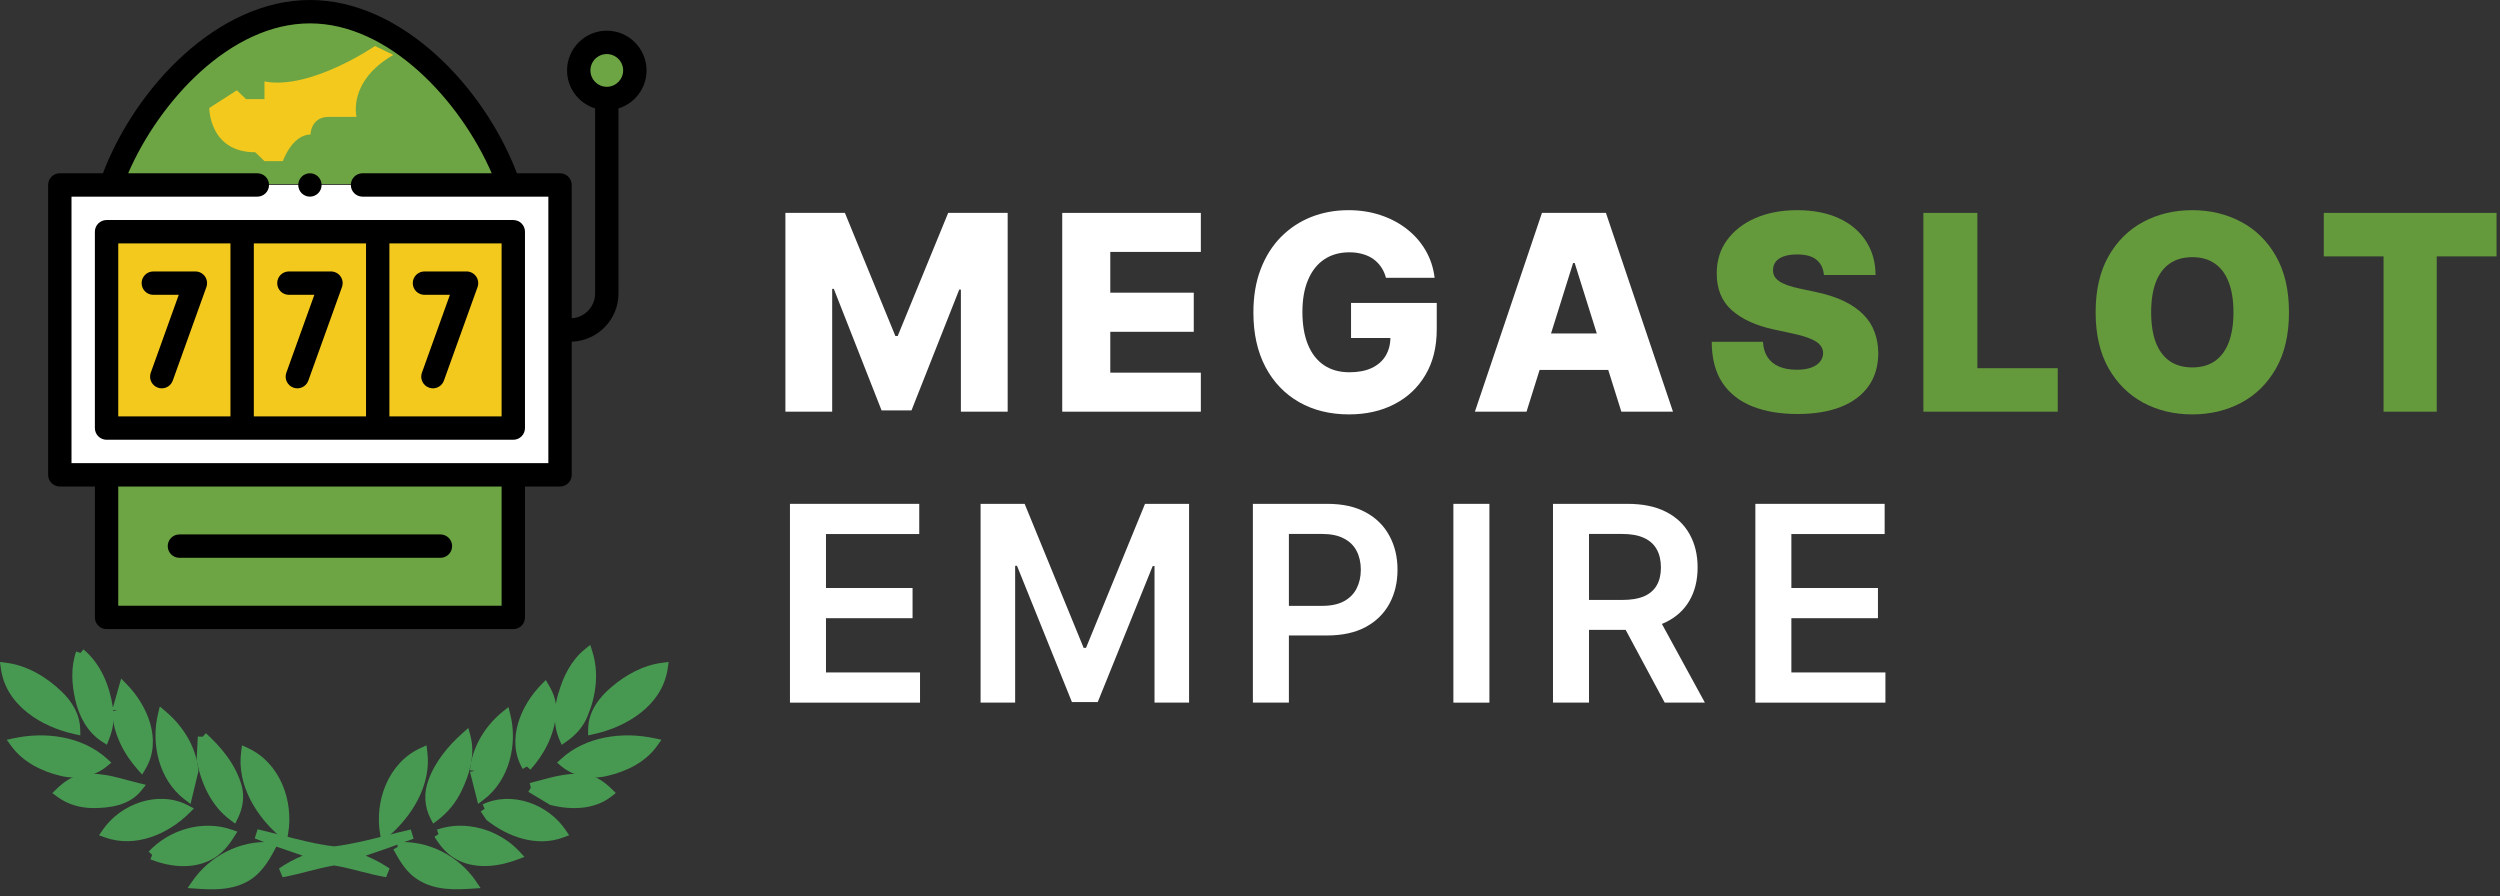 <svg width="226" height="81" viewBox="0 0 226 81" fill="none" xmlns="http://www.w3.org/2000/svg">
<rect x="0" y="0" width="226" height="81" fill="#333333" stroke="none"/>
<path d="M158.685 63.518V45.548H170.372V48.277H161.94V53.156H169.767V55.885H161.94V60.789H170.442V63.518H158.685Z" fill="white"/>
<path d="M140.39 63.518V45.548H147.129C148.51 45.548 149.668 45.788 150.604 46.268C151.546 46.748 152.256 47.42 152.736 48.286C153.222 49.146 153.464 50.149 153.464 51.296C153.464 52.448 153.219 53.448 152.727 54.296C152.242 55.139 151.525 55.791 150.578 56.253C149.63 56.709 148.466 56.938 147.085 56.938H142.286V54.235H146.647C147.454 54.235 148.115 54.124 148.63 53.902C149.144 53.673 149.525 53.343 149.77 52.91C150.022 52.471 150.148 51.933 150.148 51.296C150.148 50.658 150.022 50.114 149.77 49.663C149.519 49.207 149.136 48.862 148.621 48.628C148.106 48.388 147.442 48.268 146.629 48.268H143.646V63.518H140.39ZM149.674 55.376L154.122 63.518H150.49L146.12 55.376H149.674Z" fill="white"/>
<path d="M134.642 45.548V63.518H131.386V45.548H134.642Z" fill="white"/>
<path d="M113.261 63.518V45.548H120C121.38 45.548 122.538 45.806 123.474 46.321C124.416 46.835 125.127 47.543 125.607 48.444C126.092 49.339 126.335 50.357 126.335 51.497C126.335 52.65 126.092 53.673 125.607 54.568C125.121 55.463 124.404 56.168 123.457 56.683C122.509 57.192 121.342 57.447 119.956 57.447H115.49V54.77H119.517C120.324 54.77 120.985 54.63 121.5 54.349C122.015 54.068 122.395 53.682 122.641 53.191C122.892 52.7 123.018 52.135 123.018 51.497C123.018 50.86 122.892 50.298 122.641 49.813C122.395 49.327 122.012 48.95 121.491 48.681C120.977 48.406 120.313 48.268 119.5 48.268H116.516V63.518H113.261Z" fill="white"/>
<path d="M88.645 45.548H92.628L97.963 58.57H98.174L103.509 45.548H107.492V63.518H104.369V51.173H104.202L99.236 63.466H96.902L91.935 51.146H91.769V63.518H88.645V45.548Z" fill="white"/>
<path d="M71.412 63.518V45.548H83.1V48.277H74.668V53.156H82.495V55.885H74.668V60.789H83.17V63.518H71.412Z" fill="white"/>
<path d="M210.069 23.177V19.246H225.687V23.177H220.282V37.216H215.474V23.177H210.069Z" fill="#649A3C"/>
<path d="M206.924 28.231C206.924 30.231 206.535 31.919 205.757 33.294C204.979 34.662 203.929 35.701 202.607 36.408C201.285 37.11 199.81 37.461 198.184 37.461C196.546 37.461 195.066 37.108 193.744 36.4C192.428 35.686 191.381 34.645 190.603 33.276C189.831 31.901 189.445 30.22 189.445 28.231C189.445 26.23 189.831 24.545 190.603 23.177C191.381 21.802 192.428 20.764 193.744 20.062C195.066 19.354 196.546 19 198.184 19C199.81 19 201.285 19.354 202.607 20.062C203.929 20.764 204.979 21.802 205.757 23.177C206.535 24.545 206.924 26.23 206.924 28.231ZM201.905 28.231C201.905 27.154 201.761 26.248 201.475 25.511C201.194 24.768 200.776 24.206 200.22 23.826C199.67 23.44 198.992 23.247 198.184 23.247C197.377 23.247 196.696 23.44 196.14 23.826C195.59 24.206 195.172 24.768 194.885 25.511C194.604 26.248 194.464 27.154 194.464 28.231C194.464 29.307 194.604 30.217 194.885 30.959C195.172 31.697 195.59 32.258 196.14 32.644C196.696 33.024 197.377 33.215 198.184 33.215C198.992 33.215 199.67 33.024 200.22 32.644C200.776 32.258 201.194 31.697 201.475 30.959C201.761 30.217 201.905 29.307 201.905 28.231Z" fill="#649A3C"/>
<path d="M173.875 37.216V19.246H178.754V33.285H186.019V37.216H173.875Z" fill="#649A3C"/>
<path d="M164.882 24.861C164.835 24.276 164.616 23.82 164.224 23.492C163.838 23.165 163.25 23.001 162.46 23.001C161.957 23.001 161.545 23.063 161.223 23.185C160.907 23.302 160.673 23.463 160.521 23.668C160.369 23.873 160.29 24.107 160.284 24.37C160.273 24.586 160.311 24.782 160.398 24.958C160.492 25.128 160.638 25.282 160.837 25.423C161.036 25.557 161.29 25.68 161.6 25.791C161.91 25.902 162.279 26.002 162.706 26.09L164.18 26.406C165.174 26.616 166.026 26.894 166.733 27.239C167.441 27.584 168.02 27.991 168.471 28.459C168.921 28.921 169.252 29.442 169.462 30.021C169.679 30.6 169.79 31.232 169.796 31.916C169.79 33.098 169.494 34.098 168.909 34.917C168.324 35.736 167.488 36.359 166.4 36.786C165.318 37.213 164.016 37.426 162.495 37.426C160.934 37.426 159.571 37.195 158.406 36.733C157.248 36.271 156.347 35.56 155.704 34.601C155.066 33.636 154.745 32.401 154.739 30.898H159.372C159.401 31.448 159.538 31.91 159.784 32.285C160.03 32.659 160.375 32.943 160.819 33.136C161.27 33.329 161.805 33.425 162.425 33.425C162.946 33.425 163.382 33.361 163.733 33.232C164.084 33.103 164.35 32.925 164.531 32.697C164.712 32.469 164.806 32.208 164.812 31.916C164.806 31.641 164.715 31.401 164.54 31.196C164.37 30.986 164.089 30.799 163.697 30.635C163.306 30.465 162.776 30.307 162.109 30.161L160.319 29.775C158.728 29.43 157.473 28.854 156.555 28.046C155.643 27.233 155.189 26.125 155.195 24.721C155.189 23.58 155.493 22.583 156.108 21.729C156.728 20.869 157.585 20.199 158.678 19.72C159.778 19.24 161.039 19 162.46 19C163.911 19 165.166 19.243 166.224 19.728C167.283 20.214 168.099 20.898 168.673 21.782C169.252 22.659 169.544 23.686 169.55 24.861H164.882Z" fill="#649A3C"/>
<path d="M137.998 37.216H133.33L139.393 19.246H145.175L151.238 37.216H146.57L142.35 23.773H142.209L137.998 37.216ZM137.375 30.143H147.132V33.443H137.375V30.143Z" fill="white"/>
<path d="M125.293 25.116C125.193 24.747 125.047 24.423 124.854 24.142C124.661 23.855 124.424 23.612 124.143 23.413C123.863 23.215 123.541 23.066 123.178 22.966C122.816 22.861 122.418 22.808 121.985 22.808C121.113 22.808 120.359 23.019 119.721 23.44C119.089 23.861 118.601 24.475 118.256 25.282C117.911 26.084 117.738 27.058 117.738 28.204C117.738 29.357 117.905 30.34 118.238 31.153C118.572 31.966 119.054 32.586 119.686 33.013C120.318 33.44 121.084 33.653 121.985 33.653C122.78 33.653 123.453 33.525 124.003 33.267C124.559 33.004 124.98 32.633 125.267 32.153C125.553 31.673 125.696 31.109 125.696 30.459L126.504 30.556H122.134V27.388H129.882V29.766C129.882 31.375 129.54 32.752 128.855 33.899C128.177 35.045 127.241 35.926 126.047 36.54C124.86 37.154 123.494 37.461 121.95 37.461C120.236 37.461 118.73 37.09 117.431 36.347C116.132 35.604 115.12 34.545 114.395 33.171C113.67 31.79 113.307 30.152 113.307 28.257C113.307 26.783 113.526 25.476 113.965 24.335C114.404 23.188 115.015 22.217 115.799 21.422C116.589 20.626 117.501 20.024 118.537 19.614C119.578 19.205 120.698 19 121.897 19C122.938 19 123.907 19.149 124.801 19.448C125.702 19.746 126.498 20.167 127.188 20.711C127.884 21.255 128.449 21.901 128.882 22.65C129.314 23.399 129.584 24.221 129.689 25.116H125.293Z" fill="white"/>
<path d="M96.026 37.216V19.246H108.556V22.773H100.37V26.458H107.916V29.994H100.37V33.688H108.556V37.216H96.026Z" fill="white"/>
<path d="M71 19.246H76.379L80.941 30.372H81.152L85.715 19.246H91.093V37.216H86.864V26.177H86.715L82.398 37.102H79.695L75.378 26.116H75.229V37.216H71V19.246Z" fill="white"/>
<g clip-path="url(#clip0_604_839)">
<path d="M54.854 8.902C56.255 8.902 57.39 7.767 57.39 6.366C57.39 4.966 56.255 3.831 54.854 3.831C53.454 3.831 52.319 4.966 52.319 6.366C52.319 7.767 53.454 8.902 54.854 8.902Z" fill="#6DA544"/>
<path d="M45.963 16.645C43.422 7.37 36.309 0.693 27.931 0.693C19.553 0.693 12.44 7.37 9.899 16.645H45.963Z" fill="#6DA544"/>
<path d="M9.633 42.923H46.402V55.813H9.633V42.923Z" fill="#6DA544"/>
<path d="M5.407 16.721H50.628V42.923H5.407V16.721Z" fill="white"/>
<path d="M9.633 20.947H21.89V38.697H9.633V20.947Z" fill="#F3C91E"/>
<path d="M21.89 20.947H34.146V38.697H21.89V20.947Z" fill="#F3C91E"/>
<path d="M34.146 20.947H46.402V38.697H34.146V20.947Z" fill="#F3C91E"/>
<path d="M17.663 24.539H13.86C13.276 24.539 12.803 25.012 12.803 25.596C12.803 26.179 13.276 26.652 13.86 26.652H16.16L13.63 33.691C13.432 34.24 13.717 34.845 14.266 35.042C14.384 35.085 14.505 35.105 14.624 35.105C15.057 35.105 15.463 34.837 15.618 34.406L18.657 25.953C18.774 25.629 18.725 25.269 18.527 24.988C18.33 24.706 18.007 24.539 17.663 24.539Z" fill="black"/>
<path d="M29.919 24.539H26.116C25.532 24.539 25.059 25.012 25.059 25.596C25.059 26.179 25.532 26.652 26.116 26.652H28.417L25.886 33.691C25.688 34.24 25.973 34.845 26.522 35.042C26.641 35.085 26.761 35.105 26.88 35.105C27.313 35.105 27.719 34.837 27.874 34.406L30.913 25.953C31.03 25.629 30.981 25.269 30.784 24.988C30.586 24.706 30.263 24.539 29.919 24.539Z" fill="black"/>
<path d="M38.372 26.652H40.673L38.142 33.691C37.944 34.24 38.23 34.845 38.779 35.042C38.897 35.085 39.017 35.105 39.136 35.105C39.569 35.105 39.975 34.837 40.13 34.406L43.17 25.953C43.286 25.629 43.238 25.269 43.04 24.988C42.842 24.707 42.519 24.539 42.175 24.539H38.372C37.788 24.539 37.315 25.012 37.315 25.596C37.315 26.179 37.788 26.652 38.372 26.652Z" fill="black"/>
<path d="M46.402 19.891H9.633C9.05 19.891 8.577 20.364 8.577 20.947V38.697C8.577 39.281 9.05 39.754 9.633 39.754H46.402C46.985 39.754 47.458 39.281 47.458 38.697V20.947C47.458 20.364 46.985 19.891 46.402 19.891ZM10.69 22.004H20.833V37.641H10.69V22.004ZM22.946 22.004H33.089V37.641H22.946V22.004ZM45.345 37.641H35.202V22.004H45.345V37.641Z" fill="black"/>
<path d="M58.447 6.366C58.447 4.386 56.835 2.774 54.854 2.774C52.873 2.774 51.262 4.386 51.262 6.366C51.262 7.98 52.331 9.348 53.798 9.8V26.527C53.798 27.722 52.862 28.7 51.684 28.772V16.721C51.684 16.137 51.212 15.664 50.628 15.664H46.731C43.785 7.923 36.359 0 28.018 0C19.676 0 12.25 7.923 9.304 15.664H5.407C4.824 15.664 4.351 16.137 4.351 16.721V42.923C4.351 43.507 4.824 43.98 5.407 43.98H8.577V55.813C8.577 56.397 9.05 56.87 9.633 56.87H46.402C46.985 56.87 47.458 56.397 47.458 55.813V43.98H50.628C51.212 43.98 51.684 43.507 51.684 42.923V30.889C54.027 30.815 55.911 28.887 55.911 26.527V9.8C57.377 9.348 58.447 7.98 58.447 6.366ZM45.345 54.757H10.69V43.98H45.345V54.757ZM49.571 41.867H6.464V17.777H23.263C23.846 17.777 24.32 17.304 24.32 16.721C24.32 16.137 23.846 15.664 23.263 15.664H11.585C14.402 9.161 20.83 2.113 28.018 2.113C35.206 2.113 41.633 9.161 44.451 15.664H32.772C32.189 15.664 31.715 16.137 31.715 16.721C31.715 17.304 32.189 17.777 32.772 17.777H49.571V41.867ZM54.854 7.846C54.039 7.846 53.375 7.182 53.375 6.366C53.375 5.551 54.039 4.887 54.854 4.887C55.67 4.887 56.333 5.551 56.333 6.366C56.333 7.182 55.67 7.846 54.854 7.846Z" fill="black"/>
<path d="M16.219 50.425H39.816C40.399 50.425 40.872 49.952 40.872 49.369C40.872 48.785 40.399 48.312 39.816 48.312H16.219C15.636 48.312 15.163 48.785 15.163 49.369C15.163 49.952 15.636 50.425 16.219 50.425Z" fill="black"/>
<path d="M28.018 17.777C28.296 17.777 28.568 17.664 28.765 17.468C28.961 17.271 29.074 16.998 29.074 16.721C29.074 16.443 28.961 16.17 28.765 15.974C28.568 15.777 28.296 15.664 28.018 15.664C27.74 15.664 27.467 15.777 27.271 15.974C27.074 16.17 26.961 16.443 26.961 16.721C26.961 16.998 27.074 17.271 27.271 17.468C27.467 17.664 27.74 17.777 28.018 17.777Z" fill="black"/>
<path d="M18.915 9.763C18.915 9.763 18.915 13.764 23.076 13.764L23.908 14.564H25.573C25.573 14.564 26.405 12.164 28.07 12.164C28.07 12.164 28.07 10.563 29.734 10.563C31.399 10.563 32.231 10.563 32.231 10.563C32.231 10.563 31.399 7.362 35.56 4.961L33.895 4.161C33.895 4.161 28.07 8.162 23.908 7.362V8.963H22.244L21.412 8.162L18.915 9.763Z" fill="#F3C91E"/>
</g>
<path d="M7.267 59.039C8.754 60.274 9.503 62.185 9.782 64.06C9.933 64.934 9.782 65.836 9.45 66.674C8.224 65.881 7.529 64.52 7.223 63.14C6.92 61.788 6.833 60.373 7.295 59.039" fill="#479951"/>
<path fill-rule="evenodd" clip-rule="evenodd" d="M7.273 59.03L6.884 58.896C6.386 60.336 6.486 61.842 6.798 63.234C7.119 64.679 7.858 66.162 9.214 67.039L9.659 67.327L9.855 66.834C10.207 65.943 10.378 64.961 10.211 63.99C9.923 62.059 9.144 60.032 7.545 58.703L7.273 59.03ZM7.518 59.878C7.316 60.903 7.409 61.978 7.647 63.045L7.648 63.045C7.897 64.166 8.406 65.233 9.232 65.963C9.403 65.351 9.456 64.73 9.353 64.133L9.351 64.123L9.351 64.123C9.118 62.555 8.551 61.006 7.518 59.878Z" fill="#479951"/>
<path d="M50.908 62.78C51.298 61.373 51.99 59.967 53.136 59.039C53.705 60.833 53.453 62.807 52.732 64.52C52.4 65.421 51.731 66.142 50.965 66.674C50.424 65.421 50.532 64.042 50.893 62.78" fill="#479951"/>
<path fill-rule="evenodd" clip-rule="evenodd" d="M53.357 58.298L53.55 58.906C54.158 60.819 53.884 62.898 53.136 64.679C52.764 65.683 52.027 66.467 51.213 67.031L50.776 67.334L50.565 66.846C49.969 65.465 50.099 63.972 50.474 62.66L51.311 62.899C51.019 63.92 50.912 64.98 51.176 65.96C51.685 65.52 52.096 64.986 52.323 64.369L52.327 64.36L52.331 64.35C52.928 62.931 53.181 61.344 52.896 59.861C52.141 60.684 51.639 61.773 51.328 62.895L50.489 62.663C50.891 61.211 51.619 59.708 52.862 58.7L53.357 58.298Z" fill="#479951"/>
<path d="M0.506 60.346C2.327 60.58 3.967 61.581 5.274 62.834C6.14 63.654 6.789 64.727 6.816 65.935C3.967 65.313 0.92 63.474 0.506 60.346Z" fill="#479951"/>
<path fill-rule="evenodd" clip-rule="evenodd" d="M0 59.842L0.561 59.914C2.503 60.164 4.225 61.225 5.574 62.519C6.491 63.388 7.22 64.563 7.251 65.925L7.264 66.478L6.723 66.36C3.815 65.725 0.526 63.81 0.074 60.403L0 59.842ZM1.055 60.886C1.667 63.193 3.931 64.7 6.312 65.362C6.136 64.534 5.636 63.776 4.975 63.149L4.973 63.148L4.973 63.148C3.86 62.081 2.519 61.225 1.055 60.886Z" fill="#479951"/>
<path d="M55.552 62.446C56.778 61.401 58.265 60.553 59.933 60.346C59.493 63.474 56.444 65.313 53.604 65.935C53.604 64.52 54.506 63.321 55.552 62.446Z" fill="#479951"/>
<path fill-rule="evenodd" clip-rule="evenodd" d="M60.443 59.844L60.364 60.406C59.885 63.81 56.597 65.725 53.697 66.36L53.169 66.476V65.935C53.169 64.33 54.187 63.021 55.271 62.114C56.536 61.035 58.1 60.135 59.879 59.914L60.443 59.844ZM59.379 60.884C58.063 61.184 56.864 61.898 55.834 62.777L55.831 62.78L55.831 62.78C54.983 63.488 54.293 64.372 54.096 65.365C56.473 64.704 58.748 63.197 59.379 60.884Z" fill="#479951"/>
<path d="M10.575 64.267L11.166 62.185C12.934 64.006 14.187 66.936 12.781 69.288C11.545 67.9 10.653 66.16 10.572 64.267" fill="#479951"/>
<path fill-rule="evenodd" clip-rule="evenodd" d="M10.954 61.34L11.479 61.881C12.403 62.834 13.2 64.083 13.582 65.417C13.965 66.757 13.933 68.207 13.154 69.511L12.85 70.02L12.456 69.577C11.173 68.136 10.224 66.305 10.137 64.285L10.575 64.267L10.156 64.148L10.954 61.34ZM11.01 64.328C11.095 65.849 11.741 67.28 12.686 68.496C13.038 67.595 13.02 66.618 12.745 65.656C12.48 64.73 11.98 63.833 11.367 63.069L11.01 64.328Z" fill="#479951"/>
<path d="M47.627 69.288C46.221 66.936 47.475 63.988 49.25 62.185C49.682 62.915 49.935 63.699 49.834 64.519C49.682 66.314 48.806 67.981 47.625 69.288" fill="#479951"/>
<path fill-rule="evenodd" clip-rule="evenodd" d="M49.336 61.476L49.624 61.962C50.086 62.741 50.381 63.62 50.267 64.564C50.104 66.471 49.175 68.222 47.948 69.58L47.626 69.289L47.254 69.511C46.474 68.207 46.443 66.751 46.828 65.41C47.21 64.073 48.01 62.824 48.94 61.879L49.336 61.476ZM47.722 68.498C48.636 67.334 49.277 65.945 49.401 64.482L49.401 64.474L49.402 64.466C49.465 63.953 49.367 63.444 49.15 62.94C48.488 63.724 47.945 64.669 47.664 65.649C47.388 66.615 47.37 67.596 47.722 68.498Z" fill="#479951"/>
<path d="M14.704 64.655C16.192 65.908 17.318 67.702 17.499 69.676L16.958 71.93C14.786 70.271 14.091 67.215 14.704 64.655Z" fill="#479951"/>
<path fill-rule="evenodd" clip-rule="evenodd" d="M14.445 63.867L14.984 64.321C16.539 65.631 17.739 67.523 17.932 69.636L17.938 69.707L17.225 72.681L16.694 72.275C14.351 70.486 13.639 67.235 14.281 64.553L14.445 63.867ZM14.988 65.509C14.724 67.529 15.284 69.71 16.703 71.129L17.059 69.645C16.897 68.088 16.101 66.636 14.988 65.509Z" fill="#479951"/>
<path d="M42.913 69.675C43.093 67.728 44.193 65.907 45.707 64.681C46.349 67.232 45.635 70.288 43.48 71.929L42.91 69.675" fill="#479951"/>
<path fill-rule="evenodd" clip-rule="evenodd" d="M45.963 63.915L46.129 64.575C46.803 67.254 46.068 70.506 43.744 72.276L43.22 72.674L42.489 69.782L42.911 69.675L42.479 69.635C42.672 67.555 43.842 65.632 45.434 64.343L45.963 63.915ZM43.352 69.649L43.728 71.136C45.145 69.724 45.714 67.534 45.428 65.515C44.3 66.628 43.514 68.102 43.352 69.649Z" fill="#479951"/>
<path d="M1.353 67.161C4.094 66.574 7.267 66.98 9.403 68.928C8.349 69.802 6.915 70.037 5.608 69.721C3.994 69.342 2.353 68.549 1.353 67.161Z" fill="#479951"/>
<path fill-rule="evenodd" clip-rule="evenodd" d="M2.17 67.457C3.092 68.4 4.388 68.988 5.708 69.298L5.71 69.298C6.729 69.544 7.815 69.42 8.691 68.899C6.897 67.523 4.45 67.13 2.17 67.457ZM1.262 66.736C4.09 66.13 7.424 66.535 9.696 68.606L10.066 68.943L9.681 69.263C8.505 70.238 6.925 70.486 5.507 70.144C3.839 69.753 2.085 68.921 1 67.415L0.611 66.875L1.262 66.736Z" fill="#479951"/>
<path d="M18.319 66.602C19.672 67.828 20.906 69.315 21.421 71.109C21.673 72.011 21.521 72.957 21.103 73.796C19.462 72.597 18.597 70.649 18.21 68.675L18.318 66.602" fill="#479951"/>
<path fill-rule="evenodd" clip-rule="evenodd" d="M18.319 66.602L17.884 66.579L17.773 68.707L17.783 68.759C18.181 70.789 19.082 72.858 20.847 74.147L21.262 74.451L21.492 73.99C21.949 73.075 22.126 72.017 21.84 70.992L21.839 70.99C21.292 69.082 19.989 67.529 18.612 66.28L18.319 66.602ZM21.002 71.228C20.604 69.841 19.739 68.63 18.703 67.573L18.647 68.644C18.99 70.353 19.694 71.982 20.926 73.092C21.132 72.478 21.172 71.836 21.002 71.228Z" fill="#479951"/>
<path d="M39.126 70.703C39.71 69.081 40.839 67.728 42.101 66.602C42.534 68.215 42.022 69.874 41.326 71.316C40.864 72.29 40.154 73.156 39.306 73.796C38.816 72.858 38.744 71.731 39.126 70.703Z" fill="#479951"/>
<path fill-rule="evenodd" clip-rule="evenodd" d="M42.338 65.807L42.521 66.489C42.995 68.257 42.427 70.035 41.718 71.504C41.226 72.541 40.471 73.461 39.569 74.143L39.159 74.452L38.921 73.997C38.373 72.949 38.294 71.695 38.718 70.554C39.336 68.838 40.521 67.429 41.811 66.277L42.338 65.807ZM41.811 67.472C40.827 68.449 39.998 69.568 39.535 70.851L39.534 70.855L39.534 70.855C39.261 71.589 39.25 72.377 39.479 73.087C40.08 72.54 40.583 71.868 40.933 71.13L40.934 71.127L40.934 71.127C41.5 69.955 41.909 68.698 41.811 67.472Z" fill="#479951"/>
<path d="M51.017 68.927C53.136 66.98 56.318 66.575 59.058 67.161C58.058 68.576 56.417 69.342 54.785 69.721C53.496 70.037 52.062 69.802 51.017 68.927Z" fill="#479951"/>
<path fill-rule="evenodd" clip-rule="evenodd" d="M51.725 68.899C52.595 69.42 53.678 69.544 54.681 69.299L54.687 69.297L54.687 69.297C56.029 68.986 57.328 68.414 58.249 67.458C55.965 67.129 53.509 67.522 51.725 68.899ZM50.722 68.607C52.978 66.534 56.322 66.131 59.149 66.735L59.794 66.873L59.413 67.412C58.327 68.95 56.568 69.754 54.886 70.144C53.485 70.487 51.905 70.238 50.738 69.261L50.357 68.943L50.722 68.607Z" fill="#479951"/>
<path d="M22.232 68.018C24.927 69.262 26.108 72.498 25.612 75.311C23.539 73.544 21.853 70.83 22.232 68.018Z" fill="#479951"/>
<path fill-rule="evenodd" clip-rule="evenodd" d="M21.879 67.376L22.414 67.623C25.335 68.971 26.561 72.434 26.041 75.387L25.909 76.135L25.33 75.642C23.201 73.828 21.394 70.98 21.801 67.96L21.879 67.376ZM25.278 74.413C23.728 72.877 22.578 70.83 22.615 68.72C24.461 69.886 25.399 72.187 25.278 74.413Z" fill="#479951"/>
<path d="M34.789 75.311C34.306 72.498 35.482 69.262 38.197 68.018C38.558 70.83 36.872 73.544 34.789 75.311Z" fill="#479951"/>
<path fill-rule="evenodd" clip-rule="evenodd" d="M38.554 67.376L38.629 67.963C39.016 70.981 37.211 73.828 35.071 75.643L34.49 76.136L34.361 75.385C33.854 72.434 35.074 68.97 38.016 67.622L38.554 67.376ZM37.81 68.72C37.834 70.83 36.682 72.877 35.127 74.412C35.014 72.186 35.951 69.885 37.81 68.72Z" fill="#479951"/>
<path d="M5.4 71.651C6.014 71.056 6.762 70.497 7.654 70.415C9.268 70.235 10.864 70.83 12.424 71.209C11.477 72.39 9.854 72.615 8.43 72.615C7.348 72.615 6.275 72.309 5.4 71.651Z" fill="#479951"/>
<path fill-rule="evenodd" clip-rule="evenodd" d="M9.966 71.028C9.192 70.859 8.443 70.765 7.702 70.848L7.694 70.849L7.694 70.849C7.12 70.901 6.596 71.196 6.11 71.596C6.807 71.99 7.61 72.18 8.43 72.18C9.575 72.18 10.729 72.027 11.557 71.434C11.472 71.411 11.387 71.388 11.303 71.366C10.861 71.246 10.428 71.128 9.966 71.028ZM11.576 70.538C11.905 70.626 12.226 70.713 12.526 70.786L13.191 70.947L12.763 71.481C11.679 72.833 9.862 73.05 8.43 73.05C7.267 73.05 6.099 72.721 5.139 71.998L4.733 71.693L5.097 71.338C5.726 70.728 6.565 70.079 7.61 69.983C8.483 69.886 9.336 70 10.152 70.177C10.616 70.279 11.104 70.41 11.576 70.538Z" fill="#479951"/>
<path d="M47.988 71.209C49.556 70.83 51.143 70.235 52.784 70.415C53.658 70.497 54.398 71.056 55.011 71.651C53.577 72.778 51.603 72.778 49.908 72.362L47.988 71.209" fill="#479951"/>
<path fill-rule="evenodd" clip-rule="evenodd" d="M49.099 71.369L50.075 71.955C51.523 72.299 53.091 72.304 54.308 71.602C53.823 71.197 53.305 70.901 52.743 70.849L52.736 70.848C51.982 70.765 51.227 70.859 50.451 71.028C50.063 71.112 49.675 71.214 49.281 71.32C49.221 71.336 49.16 71.353 49.099 71.369ZM47.988 71.209L47.886 70.786C48.211 70.707 48.536 70.62 48.87 70.53C48.931 70.513 48.993 70.496 49.055 70.48C49.451 70.373 49.856 70.267 50.266 70.177C51.085 69.999 51.942 69.886 52.828 69.983C53.857 70.08 54.688 70.731 55.314 71.338L55.671 71.685L55.28 71.993C53.69 73.242 51.551 73.213 49.805 72.785L49.741 72.769L47.764 71.581L47.988 71.209Z" fill="#479951"/>
<path d="M9.629 75.293C11.143 73.057 14.343 71.903 16.805 73.192C14.984 75.004 12.198 76.212 9.629 75.293Z" fill="#479951"/>
<path fill-rule="evenodd" clip-rule="evenodd" d="M16.018 73.326C14.443 74.673 12.342 75.493 10.361 75.052C11.739 73.456 14.069 72.659 16.018 73.326ZM9.269 75.048C10.882 72.667 14.311 71.394 17.007 72.806L17.532 73.082L17.112 73.5C15.225 75.378 12.269 76.699 9.482 75.702L8.954 75.513L9.269 75.048Z" fill="#479951"/>
<path d="M43.814 73.111C46.248 71.957 49.322 73.111 50.782 75.293C48.556 76.132 46.094 75.243 44.301 73.824L43.818 73.112" fill="#479951"/>
<path fill-rule="evenodd" clip-rule="evenodd" d="M43.815 73.113L43.458 73.355L43.978 74.123L44.031 74.164C45.885 75.631 48.508 76.614 50.936 75.699L51.449 75.506L51.144 75.05C49.586 72.723 46.291 71.455 43.628 72.718L43.815 73.113ZM50.06 75.058C48.711 73.475 46.417 72.673 44.48 73.312L44.623 73.522C46.188 74.742 48.203 75.491 50.06 75.058Z" fill="#479951"/>
<path d="M13.758 77.285C15.497 75.41 18.346 74.563 20.798 75.41C20.322 76.176 19.726 76.925 18.878 77.339C17.292 78.16 15.371 77.925 13.758 77.282" fill="#479951"/>
<path fill-rule="evenodd" clip-rule="evenodd" d="M14.568 77.106C15.954 77.532 17.445 77.589 18.678 76.952L18.687 76.947L18.687 76.947C19.259 76.667 19.715 76.204 20.107 75.662C18.184 75.216 16.069 75.809 14.568 77.106ZM13.757 77.283L13.439 76.988C15.284 74.999 18.31 74.089 20.94 74.998L21.455 75.176L21.168 75.638C20.679 76.425 20.03 77.257 19.074 77.727C17.33 78.626 15.267 78.351 13.597 77.685L13.757 77.283Z" fill="#479951"/>
<path d="M39.64 75.41C42.074 74.563 44.914 75.41 46.653 77.285C45.04 77.898 43.12 78.16 41.533 77.343C40.713 76.928 40.118 76.18 39.64 75.414" fill="#479951"/>
<path fill-rule="evenodd" clip-rule="evenodd" d="M40.329 75.662C40.722 76.207 41.174 76.673 41.729 76.954L41.732 76.955C42.961 77.587 44.449 77.514 45.838 77.101C44.339 75.808 42.234 75.218 40.329 75.662ZM39.641 75.412L39.497 74.998C42.11 74.088 45.128 75 46.972 76.988L47.411 77.461L46.808 77.691C45.147 78.322 43.082 78.628 41.335 77.729C40.407 77.26 39.761 76.428 39.27 75.643L39.641 75.412Z" fill="#479951"/>
<path d="M23.188 75.392C25.522 75.933 27.83 76.672 30.21 76.951C32.59 76.671 34.898 75.933 37.233 75.41C35.403 76.104 33.563 76.744 31.688 77.339C32.852 77.663 33.97 78.204 34.979 78.871C33.357 78.592 31.824 78.051 30.21 77.799C28.597 78.051 27.055 78.592 25.468 78.871C26.46 78.186 27.569 77.663 28.723 77.339C26.874 76.744 25.009 76.104 23.188 75.392Z" fill="#479951"/>
<path fill-rule="evenodd" clip-rule="evenodd" d="M23.029 75.797L23.286 74.968C24.01 75.136 24.721 75.319 25.427 75.501C27.025 75.914 28.593 76.319 30.21 76.513C31.786 76.323 33.311 75.935 34.865 75.54C35.613 75.35 36.368 75.157 37.138 74.985L37.387 75.816C35.953 76.361 34.514 76.871 33.056 77.353C33.815 77.667 34.542 78.061 35.219 78.508L34.905 79.3C34.111 79.163 33.339 78.966 32.589 78.773C32.554 78.764 32.519 78.755 32.483 78.746C31.717 78.55 30.97 78.362 30.21 78.239C29.45 78.362 28.701 78.55 27.937 78.746C27.89 78.758 27.843 78.77 27.796 78.783C27.06 78.972 26.308 79.165 25.544 79.3L25.221 78.513C25.889 78.052 26.609 77.661 27.36 77.351C25.91 76.869 24.457 76.355 23.029 75.797Z" fill="#479951"/>
<path d="M17.751 79.899C19.239 77.745 21.853 76.383 24.468 76.573C23.884 77.7 23.16 78.844 21.952 79.412C20.654 80.053 19.167 79.999 17.751 79.899Z" fill="#479951"/>
<path fill-rule="evenodd" clip-rule="evenodd" d="M18.602 79.513C19.731 79.557 20.808 79.492 21.76 79.022L21.767 79.019L21.767 79.019C22.632 78.612 23.234 77.862 23.741 76.995C21.793 77.069 19.897 78.025 18.602 79.513ZM17.393 79.652C18.961 77.381 21.719 75.938 24.499 76.139L25.158 76.186L24.854 76.773C24.267 77.905 23.489 79.169 22.141 79.804C20.725 80.501 19.126 80.432 17.721 80.333L16.96 80.28L17.393 79.652Z" fill="#479951"/>
<path d="M35.944 76.573C38.558 76.383 41.2 77.745 42.66 79.899C41.127 79.998 39.459 80.052 38.098 79.205C37.071 78.619 36.484 77.564 35.944 76.572" fill="#479951"/>
<path fill-rule="evenodd" clip-rule="evenodd" d="M36.678 76.995C37.12 77.754 37.602 78.421 38.314 78.827L38.321 78.831L38.328 78.835C39.337 79.464 40.551 79.552 41.812 79.508C40.533 78.027 38.627 77.07 36.678 76.995ZM35.943 76.572L35.912 76.139C38.69 75.937 41.477 77.379 43.02 79.655L43.447 80.285L42.688 80.334C41.174 80.431 39.37 80.505 37.876 79.579C36.73 78.922 36.093 77.754 35.563 76.784L35.562 76.781L35.943 76.572Z" fill="#479951"/>
<defs>
<clipPath id="clip0_604_839">
<rect width="54.096" height="56.87" fill="white" transform="translate(4.351)"/>
</clipPath>
</defs>
</svg>
